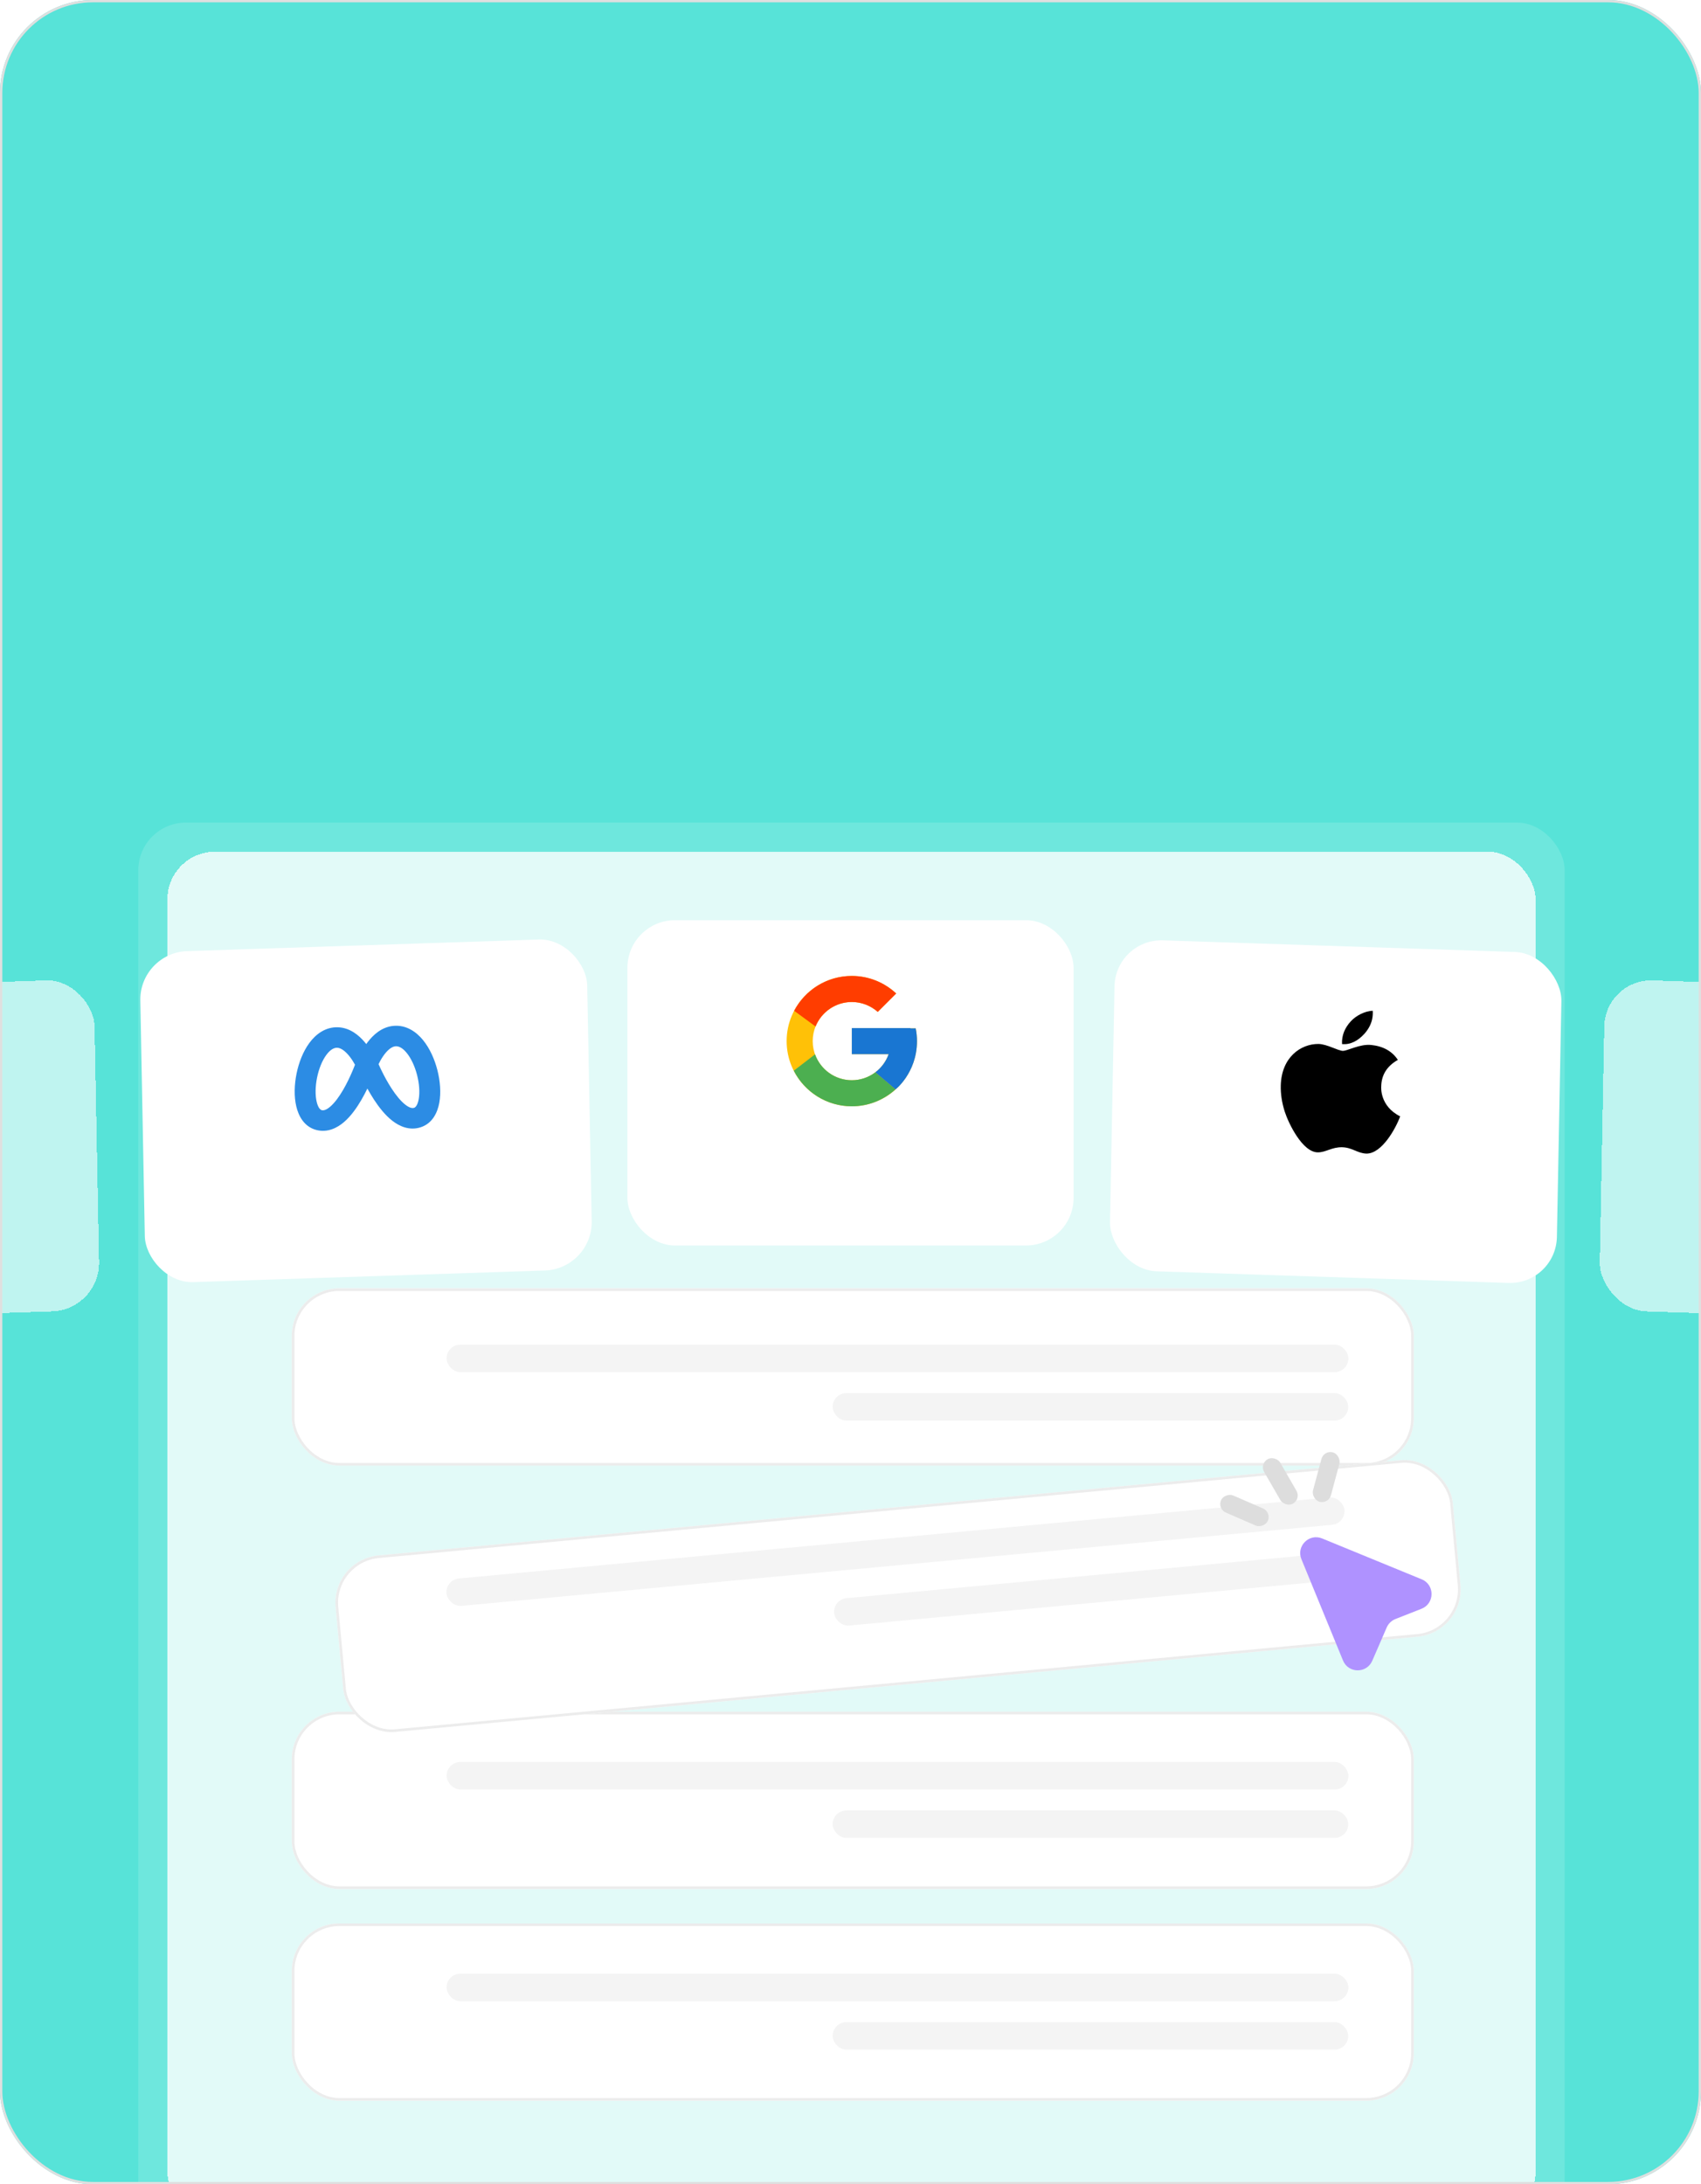 <svg width="366" height="470" viewBox="0 0 366 470" fill="none" xmlns="http://www.w3.org/2000/svg">
<g clip-path="url(#clip0_783_235)">
<rect width="366" height="470" rx="20" fill="#57E3D8"/>
<rect x="29.757" y="177" width="306.907" height="306.907" rx="10.249" fill="white" fill-opacity="0.14"/>
<g filter="url(#filter0_d_783_235)">
<rect x="36.019" y="183.263" width="294.38" height="294.38" rx="10.249" fill="white" fill-opacity="0.8" shape-rendering="crispEdges"/>
</g>
<g filter="url(#filter1_d_783_235)">
<rect x="62.781" y="274.937" width="241.426" height="38.15" rx="10.249" fill="white"/>
<rect x="63.066" y="275.222" width="240.856" height="37.58" rx="9.964" stroke="#ECECEC" stroke-width="0.569"/>
</g>
<g filter="url(#filter2_d_783_235)">
<rect x="96.091" y="287.056" width="194.045" height="5.918" rx="2.959" fill="#F4F4F4"/>
</g>
<g filter="url(#filter3_d_783_235)">
<rect x="179.161" y="297.481" width="110.946" height="5.918" rx="2.959" fill="#F4F4F4"/>
</g>
<g filter="url(#filter4_d_783_235)">
<rect x="62.781" y="366.041" width="241.426" height="38.15" rx="10.249" fill="white"/>
<rect x="63.066" y="366.326" width="240.856" height="37.58" rx="9.964" stroke="#ECECEC" stroke-width="0.569"/>
</g>
<g filter="url(#filter5_d_783_235)">
<rect x="62.781" y="411.593" width="241.426" height="38.15" rx="10.249" fill="white"/>
<rect x="63.066" y="411.878" width="240.856" height="37.58" rx="9.964" stroke="#ECECEC" stroke-width="0.569"/>
</g>
<g filter="url(#filter6_d_783_235)">
<rect x="96.091" y="376.86" width="194.045" height="5.918" rx="2.959" fill="#F4F4F4"/>
</g>
<g filter="url(#filter7_d_783_235)">
<rect x="96.091" y="422.412" width="194.045" height="5.918" rx="2.959" fill="#F4F4F4"/>
</g>
<g filter="url(#filter8_d_783_235)">
<rect x="179.161" y="387.284" width="110.946" height="5.918" rx="2.959" fill="#F4F4F4"/>
</g>
<g filter="url(#filter9_d_783_235)">
<rect x="179.161" y="432.836" width="110.946" height="5.918" rx="2.959" fill="#F4F4F4"/>
</g>
<g filter="url(#filter10_d_783_235)">
<rect x="71.265" y="331.649" width="241.426" height="38.15" rx="10.249" transform="rotate(-5.32 71.265 331.649)" fill="white"/>
<rect x="71.575" y="331.906" width="240.856" height="37.58" rx="9.964" transform="rotate(-5.32 71.575 331.906)" stroke="#ECECEC" stroke-width="0.569"/>
</g>
<g filter="url(#filter11_d_783_235)">
<rect x="95.795" y="337.649" width="194.045" height="5.918" rx="2.959" transform="rotate(-5.32 95.795 337.649)" fill="#F4F4F4"/>
</g>
<g filter="url(#filter12_d_783_235)">
<rect x="179.204" y="341.883" width="110.946" height="5.918" rx="2.959" transform="rotate(-5.32 179.204 341.883)" fill="#F4F4F4"/>
</g>
<g filter="url(#filter13_d_783_235)">
<rect width="96.25" height="71.217" rx="10.249" transform="matrix(0.999 0.033 -0.019 1 240 195)" fill="white"/>
</g>
<path d="M297.193 233.797C297.243 231.277 298.431 229.404 300.773 228.062C299.529 226.182 297.605 225.117 295.036 224.853C292.604 224.599 289.899 226.145 288.924 226.12C287.894 226.094 285.567 224.682 283.714 224.635C279.881 224.6 275.734 227.49 275.58 233.579C275.535 235.378 275.817 237.244 276.428 239.179C277.243 241.72 280.258 247.979 283.57 247.96C285.301 247.963 286.553 246.806 288.804 246.863C290.988 246.918 292.089 248.176 294.018 248.225C297.356 248.261 300.368 242.718 301.269 240.213C296.847 237.992 297.19 233.927 297.193 233.797ZM293.593 222.426C295.523 220.249 295.403 218.219 295.366 217.49C293.71 217.544 291.768 218.526 290.644 219.768C289.409 221.097 288.659 222.761 288.762 224.66C290.55 224.842 292.207 223.964 293.593 222.426Z" fill="black"/>
<g filter="url(#filter14_d_783_235)">
<rect width="96.25" height="71.217" rx="10.249" transform="matrix(0.999 0.033 -0.019 1 345.38 210.624)" fill="white" fill-opacity="0.62" shape-rendering="crispEdges"/>
</g>
<g filter="url(#filter15_d_783_235)">
<rect x="135" y="191" width="96" height="70" rx="10.249" fill="white"/>
</g>
<path d="M197.034 221.277H195.904V221.219H183.283V226.828H191.208C190.052 230.094 186.945 232.438 183.283 232.438C178.636 232.438 174.869 228.67 174.869 224.024C174.869 219.377 178.636 215.609 183.283 215.609C185.428 215.609 187.379 216.419 188.865 217.74L192.832 213.774C190.327 211.44 186.977 210 183.283 210C175.538 210 169.259 216.279 169.259 224.024C169.259 231.768 175.538 238.047 183.283 238.047C191.028 238.047 197.307 231.768 197.307 224.024C197.307 223.083 197.21 222.166 197.034 221.277Z" fill="#FFC107"/>
<path d="M170.876 217.496L175.484 220.875C176.73 217.789 179.75 215.609 183.283 215.609C185.428 215.609 187.379 216.419 188.865 217.74L192.832 213.774C190.327 211.44 186.977 210 183.283 210C177.896 210 173.225 213.041 170.876 217.496Z" fill="#FF3D00"/>
<path d="M183.283 238.047C186.905 238.047 190.197 236.661 192.685 234.407L188.345 230.734C186.937 231.8 185.187 232.438 183.283 232.438C179.636 232.438 176.538 230.112 175.372 226.866L170.798 230.39C173.119 234.931 177.833 238.047 183.283 238.047Z" fill="#4CAF50"/>
<path d="M197.034 221.277H195.904V221.219H183.283V226.828H191.208C190.653 228.397 189.644 229.75 188.343 230.735C188.343 230.734 188.344 230.734 188.345 230.733L192.685 234.406C192.378 234.685 197.307 231.036 197.307 224.024C197.307 223.083 197.21 222.166 197.034 221.277Z" fill="#1976D2"/>
<g filter="url(#filter16_d_783_235)">
<rect width="96.25" height="71.217" rx="10.249" transform="matrix(0.999 -0.033 0.019 1 30 198)" fill="white"/>
</g>
<path fill-rule="evenodd" clip-rule="evenodd" d="M84.651 220.745C87.39 220.489 89.551 222.007 91.007 223.782C92.476 225.572 93.516 227.934 94.113 230.267C94.709 232.598 94.916 235.117 94.525 237.277C94.15 239.351 93.069 241.741 90.506 242.563C88.095 243.336 85.94 242.355 84.389 241.141C82.834 239.923 81.499 238.195 80.443 236.569C79.931 235.78 79.464 234.983 79.049 234.228C78.673 235.003 78.246 235.823 77.775 236.636C76.803 238.314 75.557 240.108 74.065 241.402C72.578 242.693 70.475 243.782 68.028 243.132C65.427 242.441 64.227 240.109 63.747 238.056C63.247 235.918 63.327 233.393 63.804 231.034C64.281 228.674 65.201 226.263 66.577 224.401C67.942 222.554 70.023 220.929 72.772 221.046C75.351 221.156 77.265 222.82 78.467 224.239L78.807 224.655L79.124 224.222C80.253 222.744 82.081 220.985 84.651 220.745ZM72.572 225.453C71.941 225.426 71.125 225.763 70.222 226.986C69.33 228.193 68.609 229.959 68.219 231.888C67.829 233.818 67.813 235.691 68.134 237.067C68.412 238.253 68.818 238.671 69.067 238.813L69.169 238.862L69.21 238.874C69.562 238.968 70.133 238.926 71.083 238.101C72.029 237.28 72.984 235.975 73.862 234.46C74.254 233.784 74.615 233.093 74.939 232.429L75.309 231.647L75.642 230.908L75.933 230.227L76.18 229.621L76.382 229.107C76.136 228.653 75.784 228.067 75.346 227.488C74.346 226.165 73.36 225.487 72.572 225.453ZM85.073 225.137C84.288 225.21 83.338 225.937 82.406 227.309C81.998 227.91 81.677 228.513 81.454 228.979L81.814 229.768L82.116 230.399C82.17 230.51 82.226 230.623 82.284 230.739L82.653 231.461L83.062 232.223C83.42 232.87 83.815 233.542 84.241 234.197C85.195 235.666 86.214 236.921 87.2 237.693C88.12 238.413 88.68 238.476 89.033 238.392L89.11 238.371C89.304 238.308 89.826 237.987 90.093 236.511C90.345 235.121 90.234 233.25 89.747 231.343C89.259 229.436 88.45 227.709 87.498 226.548C86.534 225.373 85.703 225.078 85.073 225.137Z" fill="#2C8CE4"/>
<g filter="url(#filter17_d_783_235)">
<rect width="96.25" height="71.217" rx="10.249" transform="matrix(0.999 -0.033 0.019 1 -76 213.797)" fill="white" fill-opacity="0.62" shape-rendering="crispEdges"/>
</g>
<g filter="url(#filter18_d_783_235)">
<path d="M280.022 331.509C278.87 328.704 281.674 325.9 284.479 327.052L305.904 335.845C308.752 337.014 308.723 341.057 305.858 342.185L300.259 344.387C299.415 344.719 298.737 345.374 298.376 346.206L295.264 353.375C294.062 356.147 290.117 356.107 288.97 353.312L280.022 331.509Z" fill="#AF92FF"/>
</g>
<rect x="271" y="315" width="4" height="11" rx="2" transform="rotate(-30 271 315)" fill="#DDDDDD"/>
<rect x="261.922" y="324.668" width="4" height="11" rx="2" transform="rotate(-66.487 261.922 324.668)" fill="#DDDDDD"/>
<rect x="284.847" y="312" width="4" height="11" rx="2" transform="rotate(15 284.847 312)" fill="#DDDDDD"/>
</g>
<rect x="0.25" y="0.25" width="365.5" height="469.5" rx="19.75" stroke="#DFDFDF" stroke-width="0.5"/>
<defs>
<filter id="filter0_d_783_235" x="27.478" y="174.722" width="311.462" height="311.462" filterUnits="userSpaceOnUse" color-interpolation-filters="sRGB">
<feFlood flood-opacity="0" result="BackgroundImageFix"/>
<feColorMatrix in="SourceAlpha" type="matrix" values="0 0 0 0 0 0 0 0 0 0 0 0 0 0 0 0 0 0 127 0" result="hardAlpha"/>
<feOffset/>
<feGaussianBlur stdDeviation="4.27"/>
<feComposite in2="hardAlpha" operator="out"/>
<feColorMatrix type="matrix" values="0 0 0 0 0.341 0 0 0 0 0.89 0 0 0 0 0.847 0 0 0 1 0"/>
<feBlend mode="normal" in2="BackgroundImageFix" result="effect1_dropShadow_783_235"/>
<feBlend mode="normal" in="SourceGraphic" in2="effect1_dropShadow_783_235" result="shape"/>
</filter>
<filter id="filter1_d_783_235" x="60.503" y="274.937" width="245.981" height="42.705" filterUnits="userSpaceOnUse" color-interpolation-filters="sRGB">
<feFlood flood-opacity="0" result="BackgroundImageFix"/>
<feColorMatrix in="SourceAlpha" type="matrix" values="0 0 0 0 0 0 0 0 0 0 0 0 0 0 0 0 0 0 127 0" result="hardAlpha"/>
<feMorphology radius="3.416" operator="erode" in="SourceAlpha" result="effect1_dropShadow_783_235"/>
<feOffset dy="2.278"/>
<feGaussianBlur stdDeviation="2.847"/>
<feComposite in2="hardAlpha" operator="out"/>
<feColorMatrix type="matrix" values="0 0 0 0 0.546 0 0 0 0 0.546 0 0 0 0 0.546 0 0 0 0.25 0"/>
<feBlend mode="normal" in2="BackgroundImageFix" result="effect1_dropShadow_783_235"/>
<feBlend mode="normal" in="SourceGraphic" in2="effect1_dropShadow_783_235" result="shape"/>
</filter>
<filter id="filter2_d_783_235" x="93.813" y="287.056" width="198.6" height="10.473" filterUnits="userSpaceOnUse" color-interpolation-filters="sRGB">
<feFlood flood-opacity="0" result="BackgroundImageFix"/>
<feColorMatrix in="SourceAlpha" type="matrix" values="0 0 0 0 0 0 0 0 0 0 0 0 0 0 0 0 0 0 127 0" result="hardAlpha"/>
<feMorphology radius="3.416" operator="erode" in="SourceAlpha" result="effect1_dropShadow_783_235"/>
<feOffset dy="2.278"/>
<feGaussianBlur stdDeviation="2.847"/>
<feComposite in2="hardAlpha" operator="out"/>
<feColorMatrix type="matrix" values="0 0 0 0 0.546 0 0 0 0 0.546 0 0 0 0 0.546 0 0 0 0.25 0"/>
<feBlend mode="normal" in2="BackgroundImageFix" result="effect1_dropShadow_783_235"/>
<feBlend mode="normal" in="SourceGraphic" in2="effect1_dropShadow_783_235" result="shape"/>
</filter>
<filter id="filter3_d_783_235" x="176.883" y="297.481" width="115.501" height="10.473" filterUnits="userSpaceOnUse" color-interpolation-filters="sRGB">
<feFlood flood-opacity="0" result="BackgroundImageFix"/>
<feColorMatrix in="SourceAlpha" type="matrix" values="0 0 0 0 0 0 0 0 0 0 0 0 0 0 0 0 0 0 127 0" result="hardAlpha"/>
<feMorphology radius="3.416" operator="erode" in="SourceAlpha" result="effect1_dropShadow_783_235"/>
<feOffset dy="2.278"/>
<feGaussianBlur stdDeviation="2.847"/>
<feComposite in2="hardAlpha" operator="out"/>
<feColorMatrix type="matrix" values="0 0 0 0 0.546 0 0 0 0 0.546 0 0 0 0 0.546 0 0 0 0.25 0"/>
<feBlend mode="normal" in2="BackgroundImageFix" result="effect1_dropShadow_783_235"/>
<feBlend mode="normal" in="SourceGraphic" in2="effect1_dropShadow_783_235" result="shape"/>
</filter>
<filter id="filter4_d_783_235" x="60.503" y="366.041" width="245.981" height="42.705" filterUnits="userSpaceOnUse" color-interpolation-filters="sRGB">
<feFlood flood-opacity="0" result="BackgroundImageFix"/>
<feColorMatrix in="SourceAlpha" type="matrix" values="0 0 0 0 0 0 0 0 0 0 0 0 0 0 0 0 0 0 127 0" result="hardAlpha"/>
<feMorphology radius="3.416" operator="erode" in="SourceAlpha" result="effect1_dropShadow_783_235"/>
<feOffset dy="2.278"/>
<feGaussianBlur stdDeviation="2.847"/>
<feComposite in2="hardAlpha" operator="out"/>
<feColorMatrix type="matrix" values="0 0 0 0 0.546 0 0 0 0 0.546 0 0 0 0 0.546 0 0 0 0.25 0"/>
<feBlend mode="normal" in2="BackgroundImageFix" result="effect1_dropShadow_783_235"/>
<feBlend mode="normal" in="SourceGraphic" in2="effect1_dropShadow_783_235" result="shape"/>
</filter>
<filter id="filter5_d_783_235" x="60.503" y="411.593" width="245.981" height="42.705" filterUnits="userSpaceOnUse" color-interpolation-filters="sRGB">
<feFlood flood-opacity="0" result="BackgroundImageFix"/>
<feColorMatrix in="SourceAlpha" type="matrix" values="0 0 0 0 0 0 0 0 0 0 0 0 0 0 0 0 0 0 127 0" result="hardAlpha"/>
<feMorphology radius="3.416" operator="erode" in="SourceAlpha" result="effect1_dropShadow_783_235"/>
<feOffset dy="2.278"/>
<feGaussianBlur stdDeviation="2.847"/>
<feComposite in2="hardAlpha" operator="out"/>
<feColorMatrix type="matrix" values="0 0 0 0 0.546 0 0 0 0 0.546 0 0 0 0 0.546 0 0 0 0.25 0"/>
<feBlend mode="normal" in2="BackgroundImageFix" result="effect1_dropShadow_783_235"/>
<feBlend mode="normal" in="SourceGraphic" in2="effect1_dropShadow_783_235" result="shape"/>
</filter>
<filter id="filter6_d_783_235" x="93.813" y="376.86" width="198.6" height="10.473" filterUnits="userSpaceOnUse" color-interpolation-filters="sRGB">
<feFlood flood-opacity="0" result="BackgroundImageFix"/>
<feColorMatrix in="SourceAlpha" type="matrix" values="0 0 0 0 0 0 0 0 0 0 0 0 0 0 0 0 0 0 127 0" result="hardAlpha"/>
<feMorphology radius="3.416" operator="erode" in="SourceAlpha" result="effect1_dropShadow_783_235"/>
<feOffset dy="2.278"/>
<feGaussianBlur stdDeviation="2.847"/>
<feComposite in2="hardAlpha" operator="out"/>
<feColorMatrix type="matrix" values="0 0 0 0 0.546 0 0 0 0 0.546 0 0 0 0 0.546 0 0 0 0.25 0"/>
<feBlend mode="normal" in2="BackgroundImageFix" result="effect1_dropShadow_783_235"/>
<feBlend mode="normal" in="SourceGraphic" in2="effect1_dropShadow_783_235" result="shape"/>
</filter>
<filter id="filter7_d_783_235" x="93.813" y="422.412" width="198.6" height="10.473" filterUnits="userSpaceOnUse" color-interpolation-filters="sRGB">
<feFlood flood-opacity="0" result="BackgroundImageFix"/>
<feColorMatrix in="SourceAlpha" type="matrix" values="0 0 0 0 0 0 0 0 0 0 0 0 0 0 0 0 0 0 127 0" result="hardAlpha"/>
<feMorphology radius="3.416" operator="erode" in="SourceAlpha" result="effect1_dropShadow_783_235"/>
<feOffset dy="2.278"/>
<feGaussianBlur stdDeviation="2.847"/>
<feComposite in2="hardAlpha" operator="out"/>
<feColorMatrix type="matrix" values="0 0 0 0 0.546 0 0 0 0 0.546 0 0 0 0 0.546 0 0 0 0.25 0"/>
<feBlend mode="normal" in2="BackgroundImageFix" result="effect1_dropShadow_783_235"/>
<feBlend mode="normal" in="SourceGraphic" in2="effect1_dropShadow_783_235" result="shape"/>
</filter>
<filter id="filter8_d_783_235" x="176.883" y="387.284" width="115.501" height="10.473" filterUnits="userSpaceOnUse" color-interpolation-filters="sRGB">
<feFlood flood-opacity="0" result="BackgroundImageFix"/>
<feColorMatrix in="SourceAlpha" type="matrix" values="0 0 0 0 0 0 0 0 0 0 0 0 0 0 0 0 0 0 127 0" result="hardAlpha"/>
<feMorphology radius="3.416" operator="erode" in="SourceAlpha" result="effect1_dropShadow_783_235"/>
<feOffset dy="2.278"/>
<feGaussianBlur stdDeviation="2.847"/>
<feComposite in2="hardAlpha" operator="out"/>
<feColorMatrix type="matrix" values="0 0 0 0 0.546 0 0 0 0 0.546 0 0 0 0 0.546 0 0 0 0.25 0"/>
<feBlend mode="normal" in2="BackgroundImageFix" result="effect1_dropShadow_783_235"/>
<feBlend mode="normal" in="SourceGraphic" in2="effect1_dropShadow_783_235" result="shape"/>
</filter>
<filter id="filter9_d_783_235" x="176.883" y="432.836" width="115.501" height="10.473" filterUnits="userSpaceOnUse" color-interpolation-filters="sRGB">
<feFlood flood-opacity="0" result="BackgroundImageFix"/>
<feColorMatrix in="SourceAlpha" type="matrix" values="0 0 0 0 0 0 0 0 0 0 0 0 0 0 0 0 0 0 127 0" result="hardAlpha"/>
<feMorphology radius="3.416" operator="erode" in="SourceAlpha" result="effect1_dropShadow_783_235"/>
<feOffset dy="2.278"/>
<feGaussianBlur stdDeviation="2.847"/>
<feComposite in2="hardAlpha" operator="out"/>
<feColorMatrix type="matrix" values="0 0 0 0 0.546 0 0 0 0 0.546 0 0 0 0 0.546 0 0 0 0.25 0"/>
<feBlend mode="normal" in2="BackgroundImageFix" result="effect1_dropShadow_783_235"/>
<feBlend mode="normal" in="SourceGraphic" in2="effect1_dropShadow_783_235" result="shape"/>
</filter>
<filter id="filter10_d_783_235" x="69.892" y="310.171" width="246.667" height="64.821" filterUnits="userSpaceOnUse" color-interpolation-filters="sRGB">
<feFlood flood-opacity="0" result="BackgroundImageFix"/>
<feColorMatrix in="SourceAlpha" type="matrix" values="0 0 0 0 0 0 0 0 0 0 0 0 0 0 0 0 0 0 127 0" result="hardAlpha"/>
<feMorphology radius="3.416" operator="erode" in="SourceAlpha" result="effect1_dropShadow_783_235"/>
<feOffset dy="3.986"/>
<feGaussianBlur stdDeviation="2.847"/>
<feComposite in2="hardAlpha" operator="out"/>
<feColorMatrix type="matrix" values="0 0 0 0 0.535 0 0 0 0 0.535 0 0 0 0 0.535 0 0 0 0.25 0"/>
<feBlend mode="normal" in2="BackgroundImageFix" result="effect1_dropShadow_783_235"/>
<feBlend mode="normal" in="SourceGraphic" in2="effect1_dropShadow_783_235" result="shape"/>
</filter>
<filter id="filter11_d_783_235" x="93.778" y="319.92" width="197.79" height="27.915" filterUnits="userSpaceOnUse" color-interpolation-filters="sRGB">
<feFlood flood-opacity="0" result="BackgroundImageFix"/>
<feColorMatrix in="SourceAlpha" type="matrix" values="0 0 0 0 0 0 0 0 0 0 0 0 0 0 0 0 0 0 127 0" result="hardAlpha"/>
<feMorphology radius="3.416" operator="erode" in="SourceAlpha" result="effect1_dropShadow_783_235"/>
<feOffset dy="2.278"/>
<feGaussianBlur stdDeviation="2.847"/>
<feComposite in2="hardAlpha" operator="out"/>
<feColorMatrix type="matrix" values="0 0 0 0 0.546 0 0 0 0 0.546 0 0 0 0 0.546 0 0 0 0.25 0"/>
<feBlend mode="normal" in2="BackgroundImageFix" result="effect1_dropShadow_783_235"/>
<feBlend mode="normal" in="SourceGraphic" in2="effect1_dropShadow_783_235" result="shape"/>
</filter>
<filter id="filter12_d_783_235" x="177.187" y="331.859" width="115.05" height="20.211" filterUnits="userSpaceOnUse" color-interpolation-filters="sRGB">
<feFlood flood-opacity="0" result="BackgroundImageFix"/>
<feColorMatrix in="SourceAlpha" type="matrix" values="0 0 0 0 0 0 0 0 0 0 0 0 0 0 0 0 0 0 127 0" result="hardAlpha"/>
<feMorphology radius="3.416" operator="erode" in="SourceAlpha" result="effect1_dropShadow_783_235"/>
<feOffset dy="2.278"/>
<feGaussianBlur stdDeviation="2.847"/>
<feComposite in2="hardAlpha" operator="out"/>
<feColorMatrix type="matrix" values="0 0 0 0 0.546 0 0 0 0 0.546 0 0 0 0 0.546 0 0 0 0.25 0"/>
<feBlend mode="normal" in2="BackgroundImageFix" result="effect1_dropShadow_783_235"/>
<feBlend mode="normal" in="SourceGraphic" in2="effect1_dropShadow_783_235" result="shape"/>
</filter>
<filter id="filter13_d_783_235" x="229.137" y="192.652" width="116.544" height="93.065" filterUnits="userSpaceOnUse" color-interpolation-filters="sRGB">
<feFlood flood-opacity="0" result="BackgroundImageFix"/>
<feColorMatrix in="SourceAlpha" type="matrix" values="0 0 0 0 0 0 0 0 0 0 0 0 0 0 0 0 0 0 127 0" result="hardAlpha"/>
<feMorphology radius="2.847" operator="erode" in="SourceAlpha" result="effect1_dropShadow_783_235"/>
<feOffset dy="7"/>
<feGaussianBlur stdDeviation="6.263"/>
<feComposite in2="hardAlpha" operator="out"/>
<feColorMatrix type="matrix" values="0 0 0 0 0.529 0 0 0 0 0.529 0 0 0 0 0.529 0 0 0 0.25 0"/>
<feBlend mode="normal" in2="BackgroundImageFix" result="effect1_dropShadow_783_235"/>
<feBlend mode="normal" in="SourceGraphic" in2="effect1_dropShadow_783_235" result="shape"/>
</filter>
<filter id="filter14_d_783_235" x="334.517" y="201.275" width="116.544" height="93.065" filterUnits="userSpaceOnUse" color-interpolation-filters="sRGB">
<feFlood flood-opacity="0" result="BackgroundImageFix"/>
<feColorMatrix in="SourceAlpha" type="matrix" values="0 0 0 0 0 0 0 0 0 0 0 0 0 0 0 0 0 0 127 0" result="hardAlpha"/>
<feMorphology radius="2.847" operator="erode" in="SourceAlpha" result="effect1_dropShadow_783_235"/>
<feOffset/>
<feGaussianBlur stdDeviation="6.263"/>
<feComposite in2="hardAlpha" operator="out"/>
<feColorMatrix type="matrix" values="0 0 0 0 0 0 0 0 0 0 0 0 0 0 0 0 0 0 0.25 0"/>
<feBlend mode="normal" in2="BackgroundImageFix" result="effect1_dropShadow_783_235"/>
<feBlend mode="normal" in="SourceGraphic" in2="effect1_dropShadow_783_235" result="shape"/>
</filter>
<filter id="filter15_d_783_235" x="125.32" y="188.32" width="115.36" height="89.36" filterUnits="userSpaceOnUse" color-interpolation-filters="sRGB">
<feFlood flood-opacity="0" result="BackgroundImageFix"/>
<feColorMatrix in="SourceAlpha" type="matrix" values="0 0 0 0 0 0 0 0 0 0 0 0 0 0 0 0 0 0 127 0" result="hardAlpha"/>
<feMorphology radius="2.847" operator="erode" in="SourceAlpha" result="effect1_dropShadow_783_235"/>
<feOffset dy="7"/>
<feGaussianBlur stdDeviation="6.263"/>
<feComposite in2="hardAlpha" operator="out"/>
<feColorMatrix type="matrix" values="0 0 0 0 0.529 0 0 0 0 0.529 0 0 0 0 0.529 0 0 0 0.25 0"/>
<feBlend mode="normal" in2="BackgroundImageFix" result="effect1_dropShadow_783_235"/>
<feBlend mode="normal" in="SourceGraphic" in2="effect1_dropShadow_783_235" result="shape"/>
</filter>
<filter id="filter16_d_783_235" x="20.517" y="192.48" width="116.546" height="93.072" filterUnits="userSpaceOnUse" color-interpolation-filters="sRGB">
<feFlood flood-opacity="0" result="BackgroundImageFix"/>
<feColorMatrix in="SourceAlpha" type="matrix" values="0 0 0 0 0 0 0 0 0 0 0 0 0 0 0 0 0 0 127 0" result="hardAlpha"/>
<feMorphology radius="2.847" operator="erode" in="SourceAlpha" result="effect1_dropShadow_783_235"/>
<feOffset dy="7"/>
<feGaussianBlur stdDeviation="6.263"/>
<feComposite in2="hardAlpha" operator="out"/>
<feColorMatrix type="matrix" values="0 0 0 0 0.529 0 0 0 0 0.529 0 0 0 0 0.529 0 0 0 0.25 0"/>
<feBlend mode="normal" in2="BackgroundImageFix" result="effect1_dropShadow_783_235"/>
<feBlend mode="normal" in="SourceGraphic" in2="effect1_dropShadow_783_235" result="shape"/>
</filter>
<filter id="filter17_d_783_235" x="-85.483" y="201.276" width="116.546" height="93.072" filterUnits="userSpaceOnUse" color-interpolation-filters="sRGB">
<feFlood flood-opacity="0" result="BackgroundImageFix"/>
<feColorMatrix in="SourceAlpha" type="matrix" values="0 0 0 0 0 0 0 0 0 0 0 0 0 0 0 0 0 0 127 0" result="hardAlpha"/>
<feMorphology radius="2.847" operator="erode" in="SourceAlpha" result="effect1_dropShadow_783_235"/>
<feOffset/>
<feGaussianBlur stdDeviation="6.263"/>
<feComposite in2="hardAlpha" operator="out"/>
<feColorMatrix type="matrix" values="0 0 0 0 0 0 0 0 0 0 0 0 0 0 0 0 0 0 0.25 0"/>
<feBlend mode="normal" in2="BackgroundImageFix" result="effect1_dropShadow_783_235"/>
<feBlend mode="normal" in="SourceGraphic" in2="effect1_dropShadow_783_235" result="shape"/>
</filter>
<filter id="filter18_d_783_235" x="275.201" y="326.217" width="37.377" height="37.755" filterUnits="userSpaceOnUse" color-interpolation-filters="sRGB">
<feFlood flood-opacity="0" result="BackgroundImageFix"/>
<feColorMatrix in="SourceAlpha" type="matrix" values="0 0 0 0 0 0 0 0 0 0 0 0 0 0 0 0 0 0 127 0" result="hardAlpha"/>
<feOffset dy="3.986"/>
<feGaussianBlur stdDeviation="2.278"/>
<feComposite in2="hardAlpha" operator="out"/>
<feColorMatrix type="matrix" values="0 0 0 0 0.883 0 0 0 0 0.842 0 0 0 0 1 0 0 0 1 0"/>
<feBlend mode="normal" in2="BackgroundImageFix" result="effect1_dropShadow_783_235"/>
<feBlend mode="normal" in="SourceGraphic" in2="effect1_dropShadow_783_235" result="shape"/>
</filter>
<clipPath id="clip0_783_235">
<rect width="366" height="470" rx="20" fill="white"/>
</clipPath>
</defs>
</svg>
